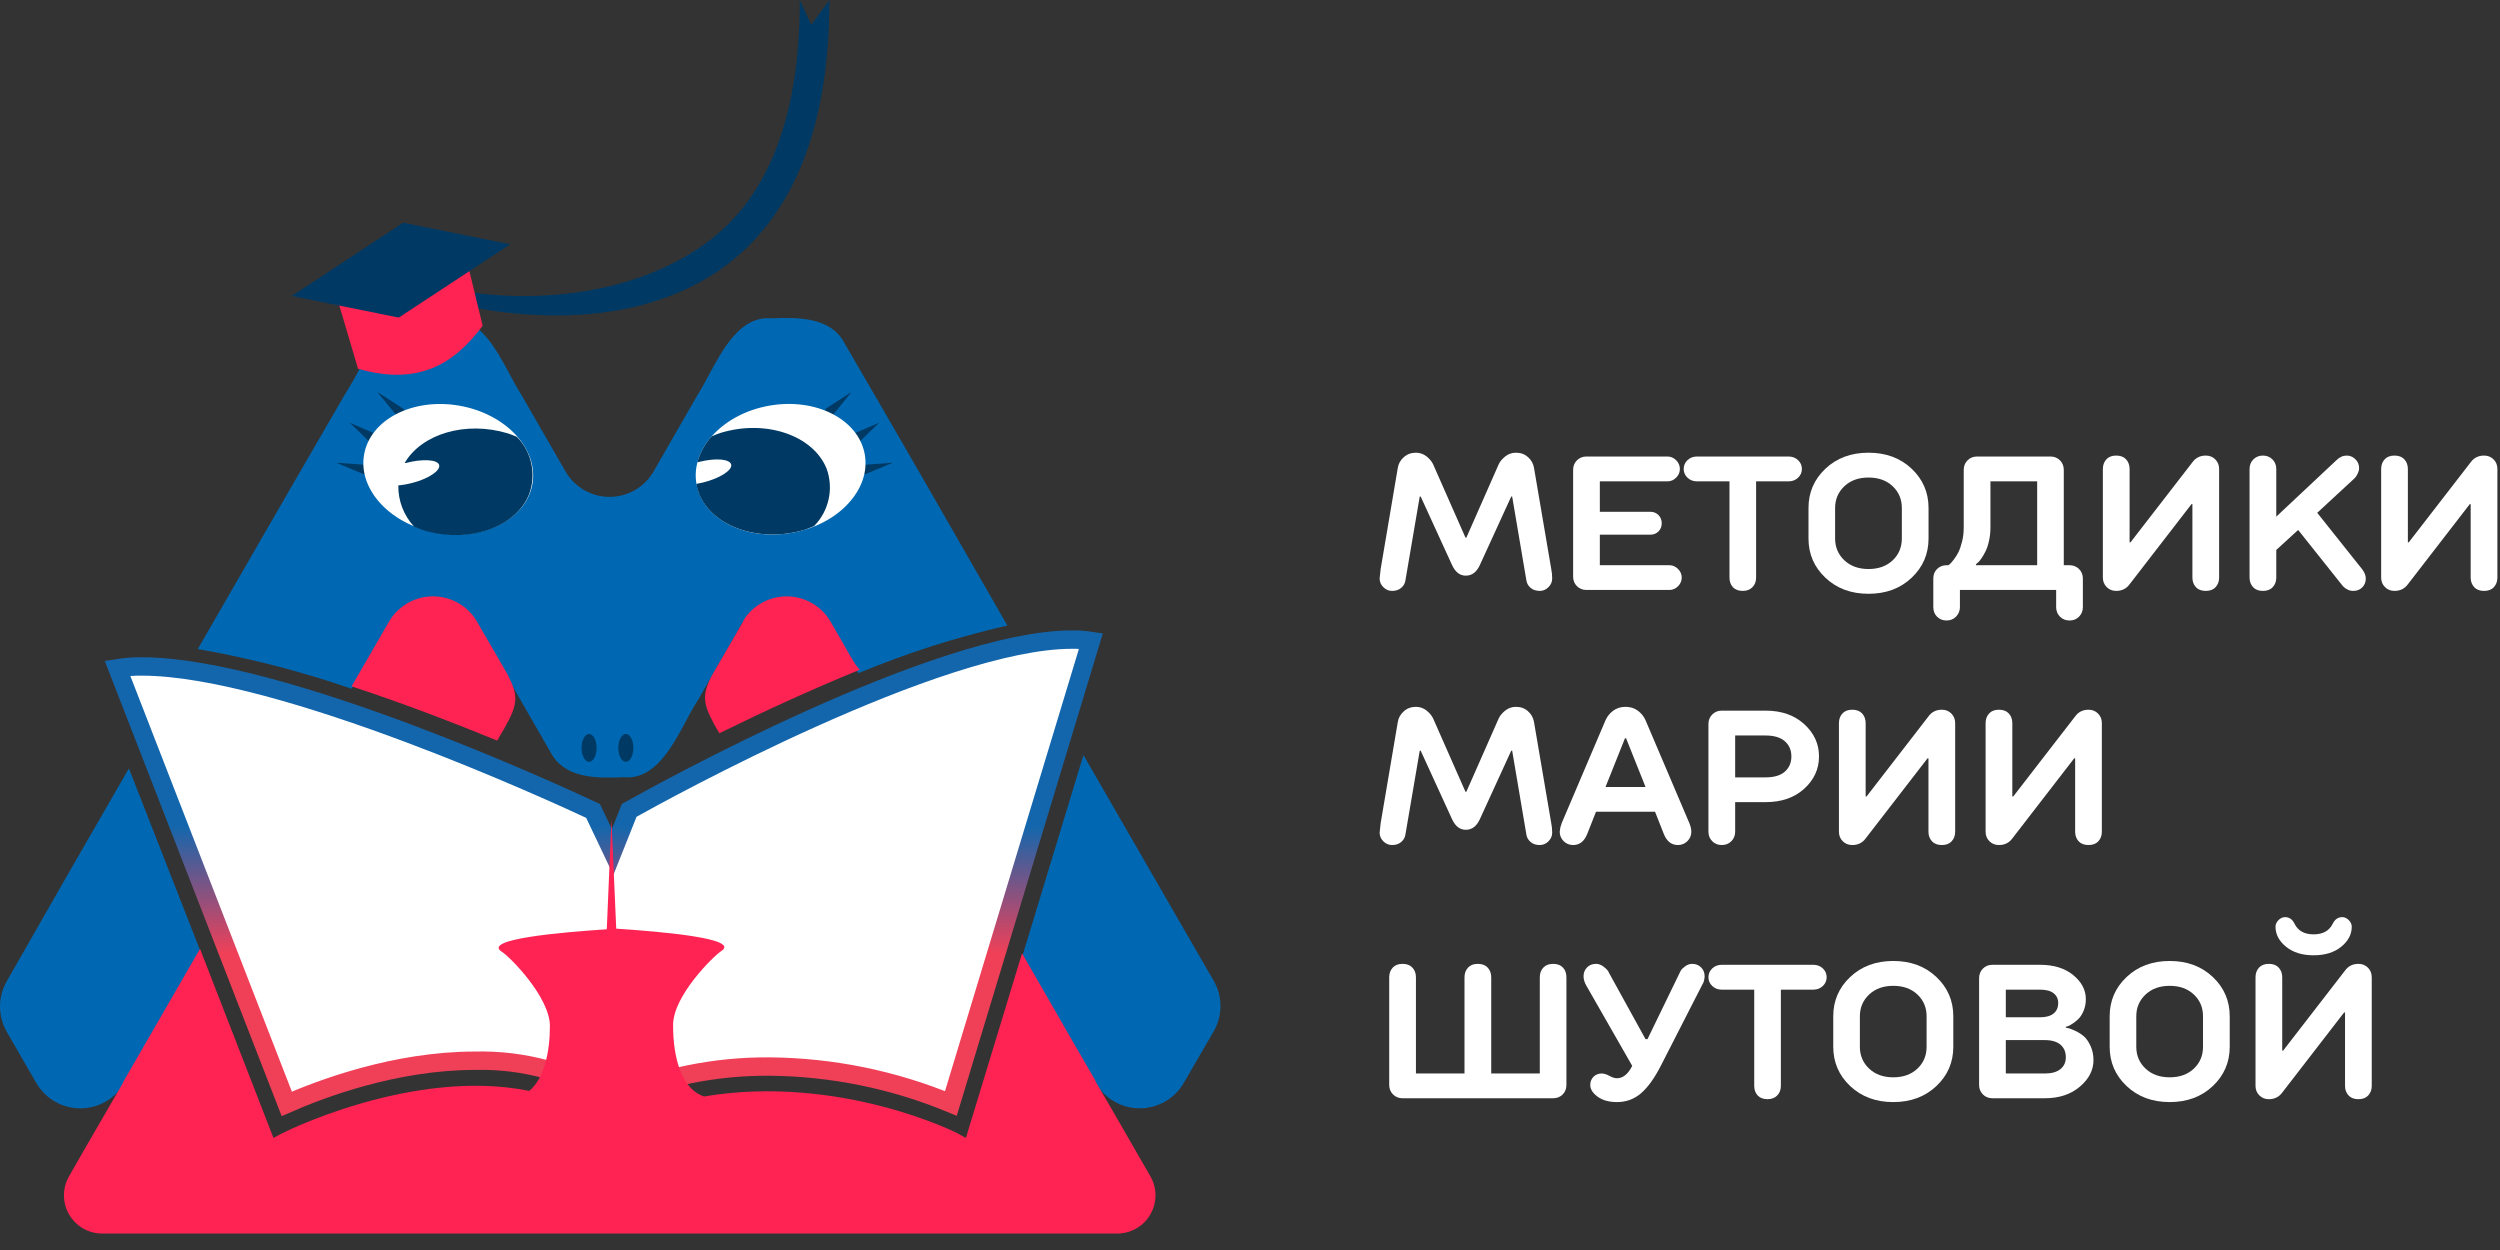 <?xml version="1.0" encoding="UTF-8"?> <svg xmlns="http://www.w3.org/2000/svg" width="136" height="68" viewBox="0 0 136 68" fill="none"><rect x="0" y="0" width="136" height="68" fill="#333333" stroke="none"/> <path fill-rule="evenodd" clip-rule="evenodd" d="M54.801 34.029C52.03 34.66 49.319 35.528 46.696 36.621C46.48 36.258 46.236 35.831 45.998 35.415L45.997 35.414C45.825 35.113 45.656 34.817 45.504 34.556C44.402 31.964 41.235 31.86 40.068 34.448C39.689 35.1 39.144 36.045 38.652 36.898C38.393 37.347 38.149 37.77 37.951 38.112C37.75 38.416 37.546 38.797 37.328 39.204C36.554 40.65 35.602 42.429 33.951 42.281C32.512 42.337 30.706 42.389 29.937 40.898C29.73 40.539 29.502 40.143 29.262 39.724L29.261 39.724C28.344 38.13 27.247 36.224 26.481 34.876C26.434 34.791 26.363 34.669 26.289 34.544L26.289 34.544L26.289 34.544C26.198 34.389 26.104 34.229 26.049 34.124C25.827 33.673 25.488 33.29 25.066 33.017C24.644 32.744 24.156 32.591 23.654 32.573C23.152 32.556 22.654 32.675 22.215 32.919C21.775 33.162 21.41 33.521 21.158 33.956C20.713 34.731 20.106 35.778 19.582 36.682L19.127 37.468C16.4 36.527 13.601 35.805 10.759 35.308C11.261 34.437 11.79 33.519 12.336 32.573L12.338 32.57L12.338 32.569C14.448 28.911 16.798 24.835 18.747 21.483C19.135 20.872 19.43 20.323 19.69 19.84C20.684 17.992 21.165 17.098 24.364 17.313C26.02 17.167 26.98 18.961 27.755 20.41L27.755 20.41C27.967 20.806 28.165 21.176 28.36 21.474L30.762 25.643C31.005 26.065 31.354 26.415 31.775 26.659C32.196 26.903 32.674 27.031 33.16 27.031C33.647 27.031 34.124 26.903 34.545 26.659C34.966 26.415 35.316 26.065 35.558 25.643L37.951 21.478C38.141 21.186 38.335 20.824 38.544 20.435L38.544 20.435C39.321 18.984 40.292 17.171 41.952 17.318C43.356 17.262 45.223 17.223 45.957 18.7C48.704 23.401 51.944 29.048 54.659 33.781L54.66 33.782L54.801 34.029ZM7.013 41.801L10.901 51.738C9.969 53.337 8.895 55.208 7.893 56.954C7.502 57.634 7.123 58.296 6.767 58.915C6.523 59.334 6.174 59.683 5.753 59.925C5.333 60.167 4.856 60.295 4.371 60.295C3.886 60.295 3.409 60.167 2.989 59.925C2.568 59.683 2.219 59.334 1.975 58.915L0.372 56.137C0.129 55.717 0 55.24 0 54.754C0 54.268 0.129 53.791 0.372 53.371C2.321 49.941 5.017 45.254 7.013 41.801ZM64.397 58.91L65.999 56.15C66.253 55.728 66.389 55.247 66.394 54.755C66.398 54.264 66.271 53.78 66.025 53.354L64.423 50.581C62.91 47.954 60.452 43.694 58.94 41.076L55.626 51.98C56.156 52.896 56.717 53.872 57.285 54.861C58.07 56.229 58.87 57.621 59.623 58.915V58.945C59.87 59.359 60.221 59.701 60.642 59.937C61.062 60.174 61.537 60.296 62.02 60.293C62.502 60.289 62.975 60.16 63.392 59.917C63.809 59.675 64.155 59.328 64.397 58.91Z" fill="#0068B2"></path> <path d="M21.854 22.181L20.519 21.317L21.534 22.552C21.555 22.585 21.585 22.613 21.619 22.633C21.653 22.653 21.691 22.664 21.73 22.667C21.77 22.669 21.809 22.663 21.846 22.647C21.882 22.632 21.914 22.609 21.94 22.579C21.966 22.549 21.984 22.513 21.994 22.475C22.004 22.437 22.004 22.397 21.996 22.358C21.988 22.32 21.97 22.284 21.946 22.253C21.921 22.222 21.889 22.198 21.854 22.181Z" fill="#003A64"></path> <path d="M20.311 23.55L19.015 22.993L20.03 23.965C20.057 23.992 20.089 24.012 20.124 24.025C20.16 24.037 20.197 24.042 20.235 24.038C20.272 24.035 20.308 24.023 20.34 24.004C20.372 23.985 20.4 23.959 20.421 23.927C20.442 23.896 20.456 23.861 20.462 23.824C20.468 23.787 20.465 23.749 20.455 23.713C20.444 23.677 20.426 23.644 20.401 23.616C20.376 23.588 20.346 23.565 20.311 23.55Z" fill="#003A64"></path> <path d="M19.84 25.283L18.285 25.171L19.724 25.771C19.758 25.786 19.795 25.793 19.832 25.792C19.869 25.791 19.906 25.782 19.939 25.765C19.973 25.749 20.002 25.725 20.025 25.696C20.048 25.667 20.065 25.633 20.073 25.597C20.082 25.561 20.082 25.523 20.075 25.486C20.067 25.45 20.052 25.415 20.03 25.386C20.008 25.356 19.979 25.331 19.947 25.313C19.914 25.296 19.877 25.285 19.84 25.283Z" fill="#003A64"></path> <path d="M28.964 26.33C29.298 24.419 27.519 22.512 24.99 22.069C22.461 21.627 20.14 22.818 19.806 24.729C19.471 26.639 21.251 28.547 23.78 28.989C26.309 29.432 28.63 28.241 28.964 26.33Z" fill="white"></path> <path d="M28.122 23.767C27.963 23.702 27.803 23.628 27.63 23.576C25.34 22.881 22.934 23.602 22.013 25.188H22.074C22.968 24.95 23.802 24.994 23.889 25.292C23.975 25.59 23.353 26.026 22.454 26.264C22.197 26.333 21.933 26.381 21.668 26.406C21.654 27.239 21.964 28.044 22.532 28.653C22.696 28.718 22.852 28.791 23.029 28.847C25.47 29.586 28.045 28.718 28.779 26.899C28.979 26.368 29.023 25.792 28.907 25.237C28.791 24.682 28.518 24.172 28.122 23.767Z" fill="#003A64"></path> <path d="M45.331 22.553L46.324 21.321L44.994 22.185C44.961 22.205 44.933 22.231 44.911 22.262C44.89 22.294 44.876 22.33 44.871 22.367C44.865 22.405 44.868 22.443 44.879 22.48C44.89 22.516 44.909 22.549 44.935 22.578C44.961 22.606 44.992 22.628 45.028 22.642C45.063 22.656 45.101 22.662 45.139 22.66C45.177 22.657 45.214 22.646 45.247 22.628C45.28 22.609 45.309 22.584 45.331 22.553Z" fill="#003A64"></path> <path d="M47.828 22.993L46.532 23.55C46.474 23.587 46.434 23.645 46.419 23.712C46.405 23.778 46.417 23.848 46.454 23.905C46.491 23.962 46.549 24.002 46.615 24.017C46.681 24.032 46.751 24.019 46.808 23.983L47.828 22.993Z" fill="#003A64"></path> <path d="M47.024 25.283C46.987 25.285 46.951 25.296 46.918 25.313C46.885 25.331 46.857 25.356 46.835 25.386C46.812 25.415 46.797 25.45 46.79 25.486C46.782 25.523 46.783 25.561 46.791 25.597C46.8 25.633 46.816 25.667 46.84 25.696C46.863 25.725 46.892 25.749 46.925 25.765C46.959 25.782 46.995 25.791 47.033 25.792C47.07 25.793 47.107 25.786 47.141 25.771L48.575 25.171L47.024 25.283Z" fill="#003A64"></path> <path d="M43.071 28.986C45.6 28.544 47.38 26.636 47.045 24.726C46.711 22.815 44.39 21.624 41.861 22.066C39.332 22.509 37.553 24.416 37.887 26.327C38.221 28.238 40.542 29.429 43.071 28.986Z" fill="white"></path> <path d="M44.968 25.495C44.233 23.676 41.654 22.803 39.209 23.546C39.039 23.601 38.873 23.666 38.712 23.741C38.348 24.146 38.083 24.63 37.934 25.154L38.051 25.123C38.954 24.899 39.727 24.972 39.779 25.283C39.831 25.594 39.135 26.031 38.232 26.251C38.111 26.281 37.995 26.303 37.878 26.324C37.91 26.508 37.96 26.687 38.029 26.86C38.764 28.679 41.343 29.552 43.793 28.813C43.965 28.757 44.121 28.683 44.285 28.619C44.682 28.216 44.958 27.708 45.078 27.155C45.199 26.603 45.161 26.027 44.968 25.495Z" fill="#003A64"></path> <path d="M32.045 41.446C32.272 41.446 32.456 41.105 32.456 40.685C32.456 40.265 32.272 39.925 32.045 39.925C31.819 39.925 31.635 40.265 31.635 40.685C31.635 41.105 31.819 41.446 32.045 41.446Z" fill="#003A64"></path> <path d="M34.046 41.446C34.273 41.446 34.456 41.105 34.456 40.685C34.456 40.265 34.273 39.925 34.046 39.925C33.819 39.925 33.635 40.265 33.635 40.685C33.635 41.105 33.819 41.446 34.046 41.446Z" fill="#003A64"></path> <path d="M33.962 44.754L34.229 44.082C35.253 43.508 39.367 41.243 44.15 39.091C46.619 37.98 49.258 36.903 51.739 36.105C54.228 35.303 56.519 34.795 58.305 34.795V34.795L58.313 34.795C58.659 34.79 59.005 34.813 59.347 34.865L51.728 60.027C48.594 58.729 45.239 58.047 41.844 58.02L41.843 58.02C38.913 58 36.013 58.59 33.325 59.752C31.081 58.347 28.472 57.634 25.822 57.704C21.508 57.706 17.472 59.227 15.6 60.05L6.391 36.352C6.832 36.282 7.28 36.25 7.728 36.255L7.728 36.256L7.734 36.256C11.492 36.258 17.186 38.007 22.219 39.893C27.077 41.715 31.234 43.632 32.261 44.113L32.587 44.797L32.588 44.797L32.834 45.315L33.326 46.351L33.75 45.286L33.962 44.754L33.962 44.754Z" fill="white" stroke="url(#paint0_linear_56_321)"></path> <path fill-rule="evenodd" clip-rule="evenodd" d="M26.481 34.732L27.66 36.775L27.677 36.831C28.313 38.067 28.097 38.516 27.047 40.288C24.709 39.329 21.94 38.261 19.127 37.337C19.695 36.363 20.251 35.401 20.795 34.451L21.158 33.825C21.401 33.404 21.751 33.054 22.172 32.811C22.593 32.569 23.07 32.441 23.556 32.441C24.042 32.441 24.519 32.569 24.94 32.811C25.361 33.054 25.71 33.404 25.954 33.825L26.049 33.993L26.075 34.036L26.325 34.468L26.455 34.688L26.481 34.732ZM46.234 35.652L46.083 35.388L45.728 34.762L45.525 34.412L45.296 34.014L45.179 33.812C44.938 33.398 44.592 33.054 44.177 32.814C43.762 32.574 43.292 32.446 42.813 32.443C42.334 32.44 41.862 32.561 41.444 32.794C41.025 33.028 40.675 33.367 40.427 33.777C40.425 33.788 40.425 33.8 40.427 33.812L40.328 33.98L40.142 34.304L39.939 34.654L39.818 34.866L38.699 36.797C38.124 37.938 38.267 38.413 39.131 39.89C41.377 38.784 44.043 37.549 46.769 36.434C46.563 36.212 46.41 35.951 46.264 35.703L46.234 35.652ZM62.578 63.985L61.977 62.944L61.871 62.758L61.87 62.757C61.284 61.735 60.438 60.262 59.597 58.827V58.796C58.827 57.475 58.013 56.057 57.21 54.66L57.21 54.658C56.662 53.704 56.119 52.76 55.6 51.862L52.546 61.903L52.23 61.734C52.23 61.678 45.707 58.403 38.31 59.648C37.096 59.272 36.612 57.578 36.616 55.759C36.616 54.169 38.82 52.005 39.239 51.737C40.31 51.05 35.951 50.678 33.523 50.519L33.264 44.578L33.009 50.553C30.581 50.713 26.221 51.084 27.293 51.771C27.725 52.039 29.885 54.204 29.916 55.794C29.916 57.276 29.587 58.684 28.792 59.345C22.415 58.049 15.23 61.682 15.17 61.747L14.876 61.903L10.88 51.616C10.427 52.401 9.936 53.251 9.436 54.12C8.504 55.735 7.535 57.416 6.698 58.865V58.896C6.333 59.527 5.965 60.161 5.606 60.779C4.919 61.964 4.268 63.087 3.751 63.998C3.571 64.314 3.478 64.671 3.479 65.034C3.48 65.397 3.576 65.753 3.758 66.067C3.94 66.381 4.201 66.642 4.515 66.825C4.829 67.007 5.185 67.103 5.548 67.105H60.798C61.161 67.101 61.517 67.003 61.831 66.819C62.144 66.635 62.404 66.372 62.584 66.056C62.764 65.741 62.859 65.383 62.858 65.02C62.856 64.656 62.76 64.3 62.578 63.985Z" fill="#FF2353"></path> <path d="M82.469 24.627C82.726 24.627 82.944 24.706 83.122 24.864C83.301 25.023 83.411 25.221 83.451 25.457L84.388 30.955C84.422 31.121 84.439 31.293 84.439 31.472C84.439 31.651 84.371 31.808 84.236 31.942C84.101 32.078 83.944 32.145 83.765 32.145C83.563 32.145 83.397 32.091 83.269 31.983C83.138 31.872 83.06 31.737 83.036 31.578L82.262 27.011H82.211L80.5 30.748C80.324 31.126 80.071 31.315 79.74 31.315C79.42 31.315 79.172 31.126 78.996 30.748L77.285 27.011H77.234L76.454 31.578C76.431 31.737 76.353 31.872 76.222 31.983C76.093 32.091 75.93 32.145 75.73 32.145C75.548 32.145 75.389 32.078 75.254 31.942C75.12 31.808 75.052 31.651 75.052 31.472L75.108 30.955L76.039 25.457C76.076 25.224 76.188 25.026 76.373 24.864C76.552 24.706 76.77 24.627 77.027 24.627C77.239 24.627 77.43 24.692 77.599 24.824C77.767 24.959 77.887 25.101 77.958 25.249L79.72 29.244H79.771L81.533 25.249C81.603 25.101 81.723 24.959 81.892 24.824C82.061 24.692 82.253 24.627 82.469 24.627Z" fill="white"></path> <path d="M90.712 26.186H87.031V27.841H89.775C89.954 27.841 90.103 27.901 90.221 28.019C90.339 28.137 90.398 28.285 90.398 28.464C90.398 28.643 90.339 28.792 90.221 28.91C90.103 29.028 89.954 29.087 89.775 29.087H87.031V30.748H90.813C90.992 30.748 91.149 30.815 91.284 30.95C91.419 31.085 91.486 31.242 91.486 31.421C91.486 31.6 91.419 31.757 91.284 31.892C91.149 32.027 90.992 32.094 90.813 32.094H86.302C86.096 32.094 85.924 32.025 85.785 31.887C85.647 31.748 85.578 31.576 85.578 31.37V25.563C85.578 25.354 85.647 25.18 85.785 25.042C85.924 24.903 86.096 24.834 86.302 24.834H90.712C90.891 24.834 91.048 24.902 91.183 25.037C91.318 25.172 91.385 25.33 91.385 25.512C91.385 25.691 91.318 25.848 91.183 25.983C91.048 26.118 90.891 26.186 90.712 26.186Z" fill="white"></path> <path d="M92.317 24.834H97.294C97.503 24.834 97.677 24.9 97.815 25.032C97.954 25.163 98.023 25.323 98.023 25.512C98.023 25.698 97.954 25.857 97.815 25.988C97.677 26.12 97.503 26.186 97.294 26.186H95.532V31.421C95.532 31.634 95.466 31.808 95.334 31.942C95.203 32.078 95.027 32.145 94.808 32.145C94.575 32.145 94.396 32.078 94.271 31.942C94.146 31.808 94.084 31.634 94.084 31.421V26.186H92.317C92.111 26.186 91.939 26.12 91.8 25.988C91.662 25.857 91.593 25.698 91.593 25.512C91.593 25.323 91.662 25.163 91.8 25.032C91.939 24.9 92.111 24.834 92.317 24.834Z" fill="white"></path> <path d="M104.913 27.634V29.294C104.913 30.138 104.606 30.851 103.992 31.431C103.378 32.012 102.596 32.302 101.648 32.302C100.699 32.302 99.918 32.012 99.304 31.431C98.689 30.851 98.382 30.138 98.382 29.294V27.634C98.382 26.79 98.689 26.078 99.304 25.497C99.918 24.917 100.699 24.627 101.648 24.627C102.596 24.627 103.378 24.917 103.992 25.497C104.606 26.078 104.913 26.79 104.913 27.634ZM100.337 30.484C100.671 30.798 101.108 30.955 101.648 30.955C102.188 30.955 102.625 30.798 102.959 30.484C103.293 30.17 103.46 29.774 103.46 29.294V27.634C103.46 27.158 103.293 26.763 102.959 26.449C102.625 26.135 102.188 25.978 101.648 25.978C101.108 25.978 100.671 26.135 100.337 26.449C99.999 26.766 99.83 27.161 99.83 27.634V29.294C99.83 29.77 99.999 30.167 100.337 30.484Z" fill="white"></path> <path d="M111.855 32.094H106.62V33.026C106.62 33.225 106.551 33.397 106.412 33.542C106.274 33.684 106.102 33.755 105.896 33.755C105.686 33.755 105.513 33.686 105.374 33.547C105.239 33.412 105.172 33.239 105.172 33.026V31.472C105.172 31.262 105.239 31.09 105.374 30.955C105.513 30.817 105.686 30.748 105.896 30.748H105.997C106.017 30.734 106.048 30.709 106.088 30.672C106.132 30.634 106.199 30.555 106.291 30.434C106.395 30.295 106.48 30.16 106.544 30.029C106.615 29.88 106.68 29.686 106.741 29.446C106.799 29.217 106.827 28.959 106.827 28.672V25.563C106.827 25.354 106.896 25.18 107.035 25.042C107.173 24.903 107.347 24.834 107.556 24.834H111.546C111.752 24.834 111.924 24.903 112.062 25.042C112.201 25.18 112.27 25.354 112.27 25.563V30.748H112.584C112.79 30.748 112.962 30.817 113.1 30.955C113.239 31.094 113.308 31.266 113.308 31.472V33.026C113.308 33.235 113.239 33.409 113.1 33.547C112.962 33.686 112.79 33.755 112.584 33.755C112.375 33.755 112.201 33.686 112.062 33.547C111.924 33.409 111.855 33.235 111.855 33.026V32.094ZM110.822 26.186H108.28V28.672C108.28 28.952 108.253 29.207 108.199 29.436C108.145 29.676 108.08 29.868 108.002 30.014C107.921 30.172 107.845 30.3 107.774 30.398C107.696 30.51 107.631 30.584 107.577 30.621L107.491 30.697V30.748H110.822V26.186Z" fill="white"></path> <path d="M115.85 29.502H115.9L119.267 25.148C119.443 24.905 119.686 24.783 119.996 24.783C120.202 24.783 120.374 24.853 120.513 24.991C120.651 25.129 120.72 25.303 120.72 25.512V31.421C120.72 31.63 120.656 31.804 120.528 31.942C120.403 32.078 120.226 32.145 119.996 32.145C119.763 32.145 119.584 32.078 119.459 31.942C119.331 31.804 119.267 31.63 119.267 31.421V27.426H119.216L115.85 31.785C115.674 32.025 115.431 32.145 115.12 32.145C114.915 32.145 114.742 32.076 114.604 31.937C114.466 31.799 114.396 31.627 114.396 31.421V25.512C114.396 25.3 114.461 25.124 114.589 24.986C114.714 24.851 114.891 24.783 115.12 24.783C115.353 24.783 115.532 24.851 115.657 24.986C115.785 25.124 115.85 25.3 115.85 25.512V29.502Z" fill="white"></path> <path d="M128.077 26.029L126.057 27.897L128.492 30.955C128.63 31.131 128.699 31.303 128.699 31.472C128.699 31.661 128.637 31.819 128.512 31.948C128.384 32.079 128.222 32.145 128.026 32.145C127.911 32.145 127.81 32.123 127.722 32.079C127.628 32.032 127.56 31.988 127.52 31.948L127.454 31.887L125.019 28.829L123.829 29.917V31.421C123.829 31.63 123.765 31.804 123.636 31.942C123.512 32.078 123.333 32.145 123.1 32.145C122.87 32.145 122.693 32.078 122.568 31.942C122.44 31.804 122.376 31.63 122.376 31.421V25.512C122.376 25.303 122.445 25.129 122.583 24.991C122.722 24.853 122.894 24.783 123.1 24.783C123.309 24.783 123.483 24.853 123.621 24.991C123.76 25.129 123.829 25.303 123.829 25.512V28.105L127.094 25.042C127.267 24.869 127.456 24.783 127.661 24.783C127.844 24.783 128.002 24.851 128.137 24.986C128.269 25.118 128.335 25.274 128.335 25.457C128.335 25.555 128.313 25.649 128.269 25.74C128.222 25.838 128.18 25.911 128.142 25.958L128.077 26.029Z" fill="white"></path> <path d="M130.988 29.502H131.038L134.405 25.148C134.581 24.905 134.824 24.783 135.134 24.783C135.34 24.783 135.512 24.853 135.651 24.991C135.789 25.129 135.858 25.303 135.858 25.512V31.421C135.858 31.63 135.794 31.804 135.666 31.942C135.541 32.078 135.364 32.145 135.134 32.145C134.902 32.145 134.723 32.078 134.598 31.942C134.469 31.804 134.405 31.63 134.405 31.421V27.426H134.355L130.988 31.785C130.812 32.025 130.569 32.145 130.259 32.145C130.053 32.145 129.881 32.076 129.742 31.937C129.604 31.799 129.535 31.627 129.535 31.421V25.512C129.535 25.3 129.599 25.124 129.727 24.986C129.852 24.851 130.029 24.783 130.259 24.783C130.492 24.783 130.671 24.851 130.795 24.986C130.924 25.124 130.988 25.3 130.988 25.512V29.502Z" fill="white"></path> <path d="M82.469 38.452C82.726 38.452 82.944 38.531 83.122 38.69C83.301 38.848 83.411 39.046 83.451 39.282L84.388 44.781C84.422 44.946 84.439 45.118 84.439 45.297C84.439 45.476 84.371 45.633 84.236 45.768C84.101 45.903 83.944 45.97 83.765 45.97C83.563 45.97 83.397 45.916 83.269 45.808C83.138 45.697 83.06 45.562 83.036 45.403L82.262 40.837H82.211L80.5 44.573C80.324 44.951 80.071 45.14 79.74 45.14C79.42 45.14 79.172 44.951 78.996 44.573L77.285 40.837H77.234L76.454 45.403C76.431 45.562 76.353 45.697 76.222 45.808C76.093 45.916 75.93 45.97 75.73 45.97C75.548 45.97 75.389 45.903 75.254 45.768C75.12 45.633 75.052 45.476 75.052 45.297L75.108 44.781L76.039 39.282C76.076 39.049 76.188 38.852 76.373 38.69C76.552 38.531 76.77 38.452 77.027 38.452C77.239 38.452 77.43 38.518 77.599 38.649C77.767 38.784 77.887 38.926 77.958 39.075L79.72 43.069H79.771L81.533 39.075C81.603 38.926 81.723 38.784 81.892 38.649C82.061 38.518 82.253 38.452 82.469 38.452Z" fill="white"></path> <path d="M87.755 38.664C87.944 38.523 88.168 38.452 88.428 38.452C88.688 38.452 88.913 38.523 89.102 38.664C89.287 38.803 89.426 38.975 89.517 39.181L91.902 44.781C91.972 44.953 92.008 45.108 92.008 45.246C92.008 45.446 91.937 45.616 91.795 45.758C91.653 45.899 91.481 45.97 91.279 45.97C90.921 45.97 90.663 45.763 90.504 45.348L90.033 44.158H86.823L86.353 45.348C86.194 45.763 85.936 45.97 85.578 45.97C85.375 45.97 85.203 45.899 85.061 45.758C84.92 45.616 84.849 45.446 84.849 45.246C84.849 45.209 84.859 45.14 84.879 45.039C84.893 44.975 84.911 44.912 84.935 44.851L84.955 44.781L87.34 39.181C87.431 38.975 87.569 38.803 87.755 38.664ZM88.398 40.163L87.34 42.811H89.517L88.459 40.163H88.398Z" fill="white"></path> <path d="M97.091 41.981C97.331 41.771 97.451 41.495 97.451 41.15C97.451 40.806 97.331 40.529 97.091 40.32C96.855 40.114 96.507 40.011 96.048 40.011H94.393V42.289H96.048C96.507 42.289 96.855 42.187 97.091 41.981ZM93.663 38.659H96.048C96.909 38.659 97.608 38.902 98.144 39.388C98.684 39.878 98.954 40.465 98.954 41.15C98.954 41.836 98.684 42.423 98.144 42.912C97.611 43.395 96.912 43.636 96.048 43.636H94.393V45.246C94.393 45.452 94.323 45.624 94.185 45.763C94.047 45.901 93.873 45.97 93.663 45.97C93.458 45.97 93.285 45.901 93.147 45.763C93.009 45.624 92.939 45.452 92.939 45.246V39.388C92.939 39.179 93.009 39.005 93.147 38.867C93.285 38.729 93.458 38.659 93.663 38.659Z" fill="white"></path> <path d="M101.491 43.327H101.542L104.908 38.973C105.084 38.73 105.327 38.609 105.637 38.609C105.843 38.609 106.016 38.678 106.154 38.816C106.292 38.955 106.361 39.129 106.361 39.338V45.246C106.361 45.456 106.297 45.629 106.169 45.768C106.044 45.903 105.867 45.97 105.637 45.97C105.405 45.97 105.226 45.903 105.101 45.768C104.973 45.629 104.908 45.456 104.908 45.246V41.252H104.858L101.491 45.611C101.315 45.85 101.072 45.97 100.762 45.97C100.556 45.97 100.384 45.901 100.245 45.763C100.107 45.624 100.038 45.452 100.038 45.246V39.338C100.038 39.125 100.102 38.95 100.23 38.811C100.355 38.676 100.532 38.609 100.762 38.609C100.995 38.609 101.174 38.676 101.299 38.811C101.427 38.95 101.491 39.125 101.491 39.338V43.327Z" fill="white"></path> <path d="M109.47 43.327H109.521L112.888 38.973C113.063 38.73 113.306 38.609 113.617 38.609C113.823 38.609 113.995 38.678 114.133 38.816C114.272 38.955 114.341 39.129 114.341 39.338V45.246C114.341 45.456 114.277 45.629 114.148 45.768C114.023 45.903 113.846 45.97 113.617 45.97C113.384 45.97 113.205 45.903 113.08 45.768C112.952 45.629 112.888 45.456 112.888 45.246V41.252H112.837L109.47 45.611C109.295 45.85 109.052 45.97 108.741 45.97C108.535 45.97 108.363 45.901 108.225 45.763C108.086 45.624 108.017 45.452 108.017 45.246V39.338C108.017 39.125 108.081 38.95 108.209 38.811C108.334 38.676 108.512 38.609 108.741 38.609C108.974 38.609 109.153 38.676 109.278 38.811C109.406 38.95 109.47 39.125 109.47 39.338V43.327Z" fill="white"></path> <path d="M77.027 53.163V58.398H79.669V53.163C79.669 52.95 79.734 52.775 79.862 52.637C79.987 52.502 80.164 52.434 80.393 52.434C80.626 52.434 80.805 52.502 80.93 52.637C81.058 52.775 81.123 52.95 81.123 53.163V58.398H83.765V53.163C83.765 52.95 83.829 52.775 83.958 52.637C84.083 52.502 84.26 52.434 84.489 52.434C84.722 52.434 84.901 52.502 85.026 52.637C85.151 52.772 85.213 52.947 85.213 53.163V59.021C85.213 59.23 85.146 59.402 85.011 59.537C84.873 59.676 84.699 59.745 84.489 59.745H76.297C76.092 59.745 75.919 59.676 75.781 59.537C75.643 59.399 75.573 59.227 75.573 59.021V53.163C75.573 52.95 75.638 52.775 75.766 52.637C75.891 52.502 76.068 52.434 76.297 52.434C76.53 52.434 76.709 52.502 76.834 52.637C76.962 52.775 77.027 52.95 77.027 53.163Z" fill="white"></path> <path d="M88.793 57.983L86.302 53.629C86.197 53.45 86.145 53.276 86.145 53.107C86.145 52.918 86.207 52.76 86.332 52.632C86.457 52.5 86.621 52.434 86.823 52.434C86.955 52.434 87.083 52.478 87.208 52.566C87.33 52.654 87.419 52.738 87.477 52.819L87.547 52.956L89.517 56.53H89.623L91.385 52.9C91.402 52.859 91.424 52.817 91.451 52.773C91.481 52.723 91.556 52.654 91.674 52.566C91.792 52.478 91.92 52.434 92.059 52.434C92.254 52.434 92.416 52.5 92.545 52.632C92.669 52.76 92.732 52.918 92.732 53.107C92.732 53.161 92.724 53.227 92.707 53.305C92.693 53.372 92.678 53.425 92.661 53.462L92.626 53.523L90.347 57.983C90 58.658 89.642 59.154 89.274 59.472C88.903 59.792 88.466 59.953 87.963 59.953C87.527 59.953 87.176 59.855 86.909 59.659C86.643 59.463 86.51 59.251 86.51 59.021C86.51 58.842 86.569 58.694 86.687 58.575C86.805 58.457 86.953 58.398 87.132 58.398C87.254 58.398 87.392 58.44 87.547 58.525C87.706 58.613 87.844 58.657 87.963 58.657C88.29 58.657 88.567 58.432 88.793 57.983Z" fill="white"></path> <path d="M93.663 52.485H98.64C98.85 52.485 99.023 52.55 99.162 52.682C99.3 52.814 99.37 52.974 99.37 53.163C99.37 53.349 99.3 53.507 99.162 53.639C99.023 53.771 98.85 53.837 98.64 53.837H96.879V59.072C96.879 59.284 96.813 59.458 96.681 59.593C96.549 59.728 96.374 59.796 96.154 59.796C95.922 59.796 95.743 59.728 95.618 59.593C95.493 59.458 95.43 59.284 95.43 59.072V53.837H93.663C93.458 53.837 93.285 53.771 93.147 53.639C93.009 53.507 92.939 53.349 92.939 53.163C92.939 52.974 93.009 52.814 93.147 52.682C93.285 52.55 93.458 52.485 93.663 52.485Z" fill="white"></path> <path d="M106.26 55.285V56.945C106.26 57.789 105.953 58.501 105.339 59.082C104.724 59.662 103.943 59.953 102.995 59.953C102.046 59.953 101.265 59.662 100.65 59.082C100.036 58.501 99.729 57.789 99.729 56.945V55.285C99.729 54.441 100.036 53.728 100.65 53.148C101.265 52.567 102.046 52.277 102.995 52.277C103.943 52.277 104.724 52.567 105.339 53.148C105.953 53.728 106.26 54.441 106.26 55.285ZM101.683 58.135C102.017 58.449 102.455 58.606 102.995 58.606C103.535 58.606 103.972 58.449 104.306 58.135C104.64 57.821 104.807 57.425 104.807 56.945V55.285C104.807 54.809 104.64 54.414 104.306 54.1C103.972 53.786 103.535 53.629 102.995 53.629C102.455 53.629 102.017 53.786 101.683 54.1C101.346 54.417 101.177 54.812 101.177 55.285V56.945C101.177 57.421 101.346 57.818 101.683 58.135Z" fill="white"></path> <path d="M109.116 53.837V55.34H110.979C111.303 55.34 111.549 55.271 111.718 55.133C111.884 54.998 111.966 54.807 111.966 54.56C111.966 54.341 111.884 54.166 111.718 54.034C111.553 53.902 111.306 53.837 110.979 53.837H109.116ZM109.116 56.581V58.398H111.237C111.608 58.398 111.892 58.319 112.088 58.16C112.283 58.002 112.381 57.787 112.381 57.517C112.381 57.227 112.285 56.999 112.093 56.834C111.897 56.665 111.612 56.581 111.237 56.581H109.116ZM108.387 52.485H110.979C111.728 52.485 112.331 52.672 112.786 53.047C113.242 53.421 113.47 53.857 113.47 54.353C113.47 54.576 113.431 54.783 113.353 54.976C113.276 55.161 113.186 55.306 113.085 55.411C112.984 55.512 112.878 55.6 112.766 55.674C112.645 55.755 112.554 55.806 112.493 55.826L112.381 55.857V55.907C112.419 55.911 112.471 55.921 112.538 55.938C112.616 55.955 112.736 56.002 112.898 56.079C113.07 56.16 113.224 56.258 113.359 56.373C113.494 56.488 113.615 56.662 113.723 56.895C113.831 57.127 113.885 57.386 113.885 57.669C113.885 58.216 113.637 58.699 113.141 59.117C112.648 59.536 112.013 59.745 111.237 59.745H108.387C108.181 59.745 108.009 59.676 107.87 59.537C107.732 59.399 107.663 59.227 107.663 59.021V53.214C107.663 53.005 107.732 52.831 107.87 52.692C108.009 52.554 108.181 52.485 108.387 52.485Z" fill="white"></path> <path d="M121.297 55.285V56.945C121.297 57.789 120.99 58.501 120.376 59.082C119.762 59.662 118.98 59.953 118.032 59.953C117.083 59.953 116.302 59.662 115.688 59.082C115.073 58.501 114.766 57.789 114.766 56.945V55.285C114.766 54.441 115.073 53.728 115.688 53.148C116.302 52.567 117.083 52.277 118.032 52.277C118.98 52.277 119.762 52.567 120.376 53.148C120.99 53.728 121.297 54.441 121.297 55.285ZM116.72 58.135C117.055 58.449 117.492 58.606 118.032 58.606C118.572 58.606 119.009 58.449 119.343 58.135C119.677 57.821 119.844 57.425 119.844 56.945V55.285C119.844 54.809 119.677 54.414 119.343 54.1C119.009 53.786 118.572 53.629 118.032 53.629C117.492 53.629 117.055 53.786 116.72 54.1C116.383 54.417 116.214 54.812 116.214 55.285V56.945C116.214 57.421 116.383 57.818 116.72 58.135Z" fill="white"></path> <path d="M124.153 57.153H124.203L127.57 52.799C127.746 52.556 127.989 52.434 128.299 52.434C128.505 52.434 128.677 52.503 128.816 52.642C128.954 52.78 129.023 52.954 129.023 53.163V59.072C129.023 59.281 128.959 59.455 128.831 59.593C128.706 59.728 128.529 59.796 128.299 59.796C128.067 59.796 127.888 59.728 127.763 59.593C127.634 59.455 127.57 59.281 127.57 59.072V55.077H127.52L124.153 59.436C123.977 59.676 123.734 59.796 123.424 59.796C123.218 59.796 123.046 59.726 122.907 59.588C122.769 59.45 122.7 59.278 122.7 59.072V53.163C122.7 52.95 122.764 52.775 122.892 52.637C123.017 52.502 123.194 52.434 123.424 52.434C123.657 52.434 123.836 52.502 123.96 52.637C124.089 52.775 124.153 52.95 124.153 53.163V57.153ZM125.859 51.968C125.241 51.968 124.742 51.813 124.36 51.502C123.979 51.192 123.788 50.829 123.788 50.414C123.788 50.282 123.842 50.163 123.95 50.054C124.058 49.946 124.176 49.892 124.305 49.892C124.538 49.892 124.711 50.014 124.826 50.257C125.015 50.638 125.359 50.829 125.859 50.829C126.362 50.829 126.708 50.638 126.897 50.257C127.015 50.014 127.189 49.892 127.418 49.892C127.547 49.892 127.665 49.946 127.773 50.054C127.881 50.163 127.935 50.282 127.935 50.414C127.935 50.829 127.744 51.192 127.363 51.502C126.981 51.813 126.48 51.968 125.859 51.968Z" fill="white"></path> <path d="M37.679 15.558C31.333 18.781 23.335 16.171 22.99 16.05L23.733 15.381C24.277 15.938 32.56 17.446 38.383 13.242C41.797 10.775 43.52 6.329 43.508 0L44.134 1.348L45.119 0.004C45.119 6.887 43.179 11.786 39.312 14.573C38.795 14.944 38.249 15.273 37.679 15.558Z" fill="#003A64"></path> <path d="M26.256 17.718C24.657 19.878 22.692 20.98 19.477 20.06L18.017 15.126L25.116 13.022L26.256 17.718Z" fill="#FF2353"></path> <path d="M27.755 13.29L21.931 12.114L15.87 16.102L21.694 17.277L27.755 13.29Z" fill="#003A64"></path> <defs> <linearGradient id="paint0_linear_56_321" x1="32.667" y1="34.394" x2="32.667" y2="60.831" gradientUnits="userSpaceOnUse"> <stop offset="0.4" stop-color="#1466AC"></stop> <stop offset="0.66" stop-color="#EF4058"></stop> </linearGradient> </defs> </svg> 